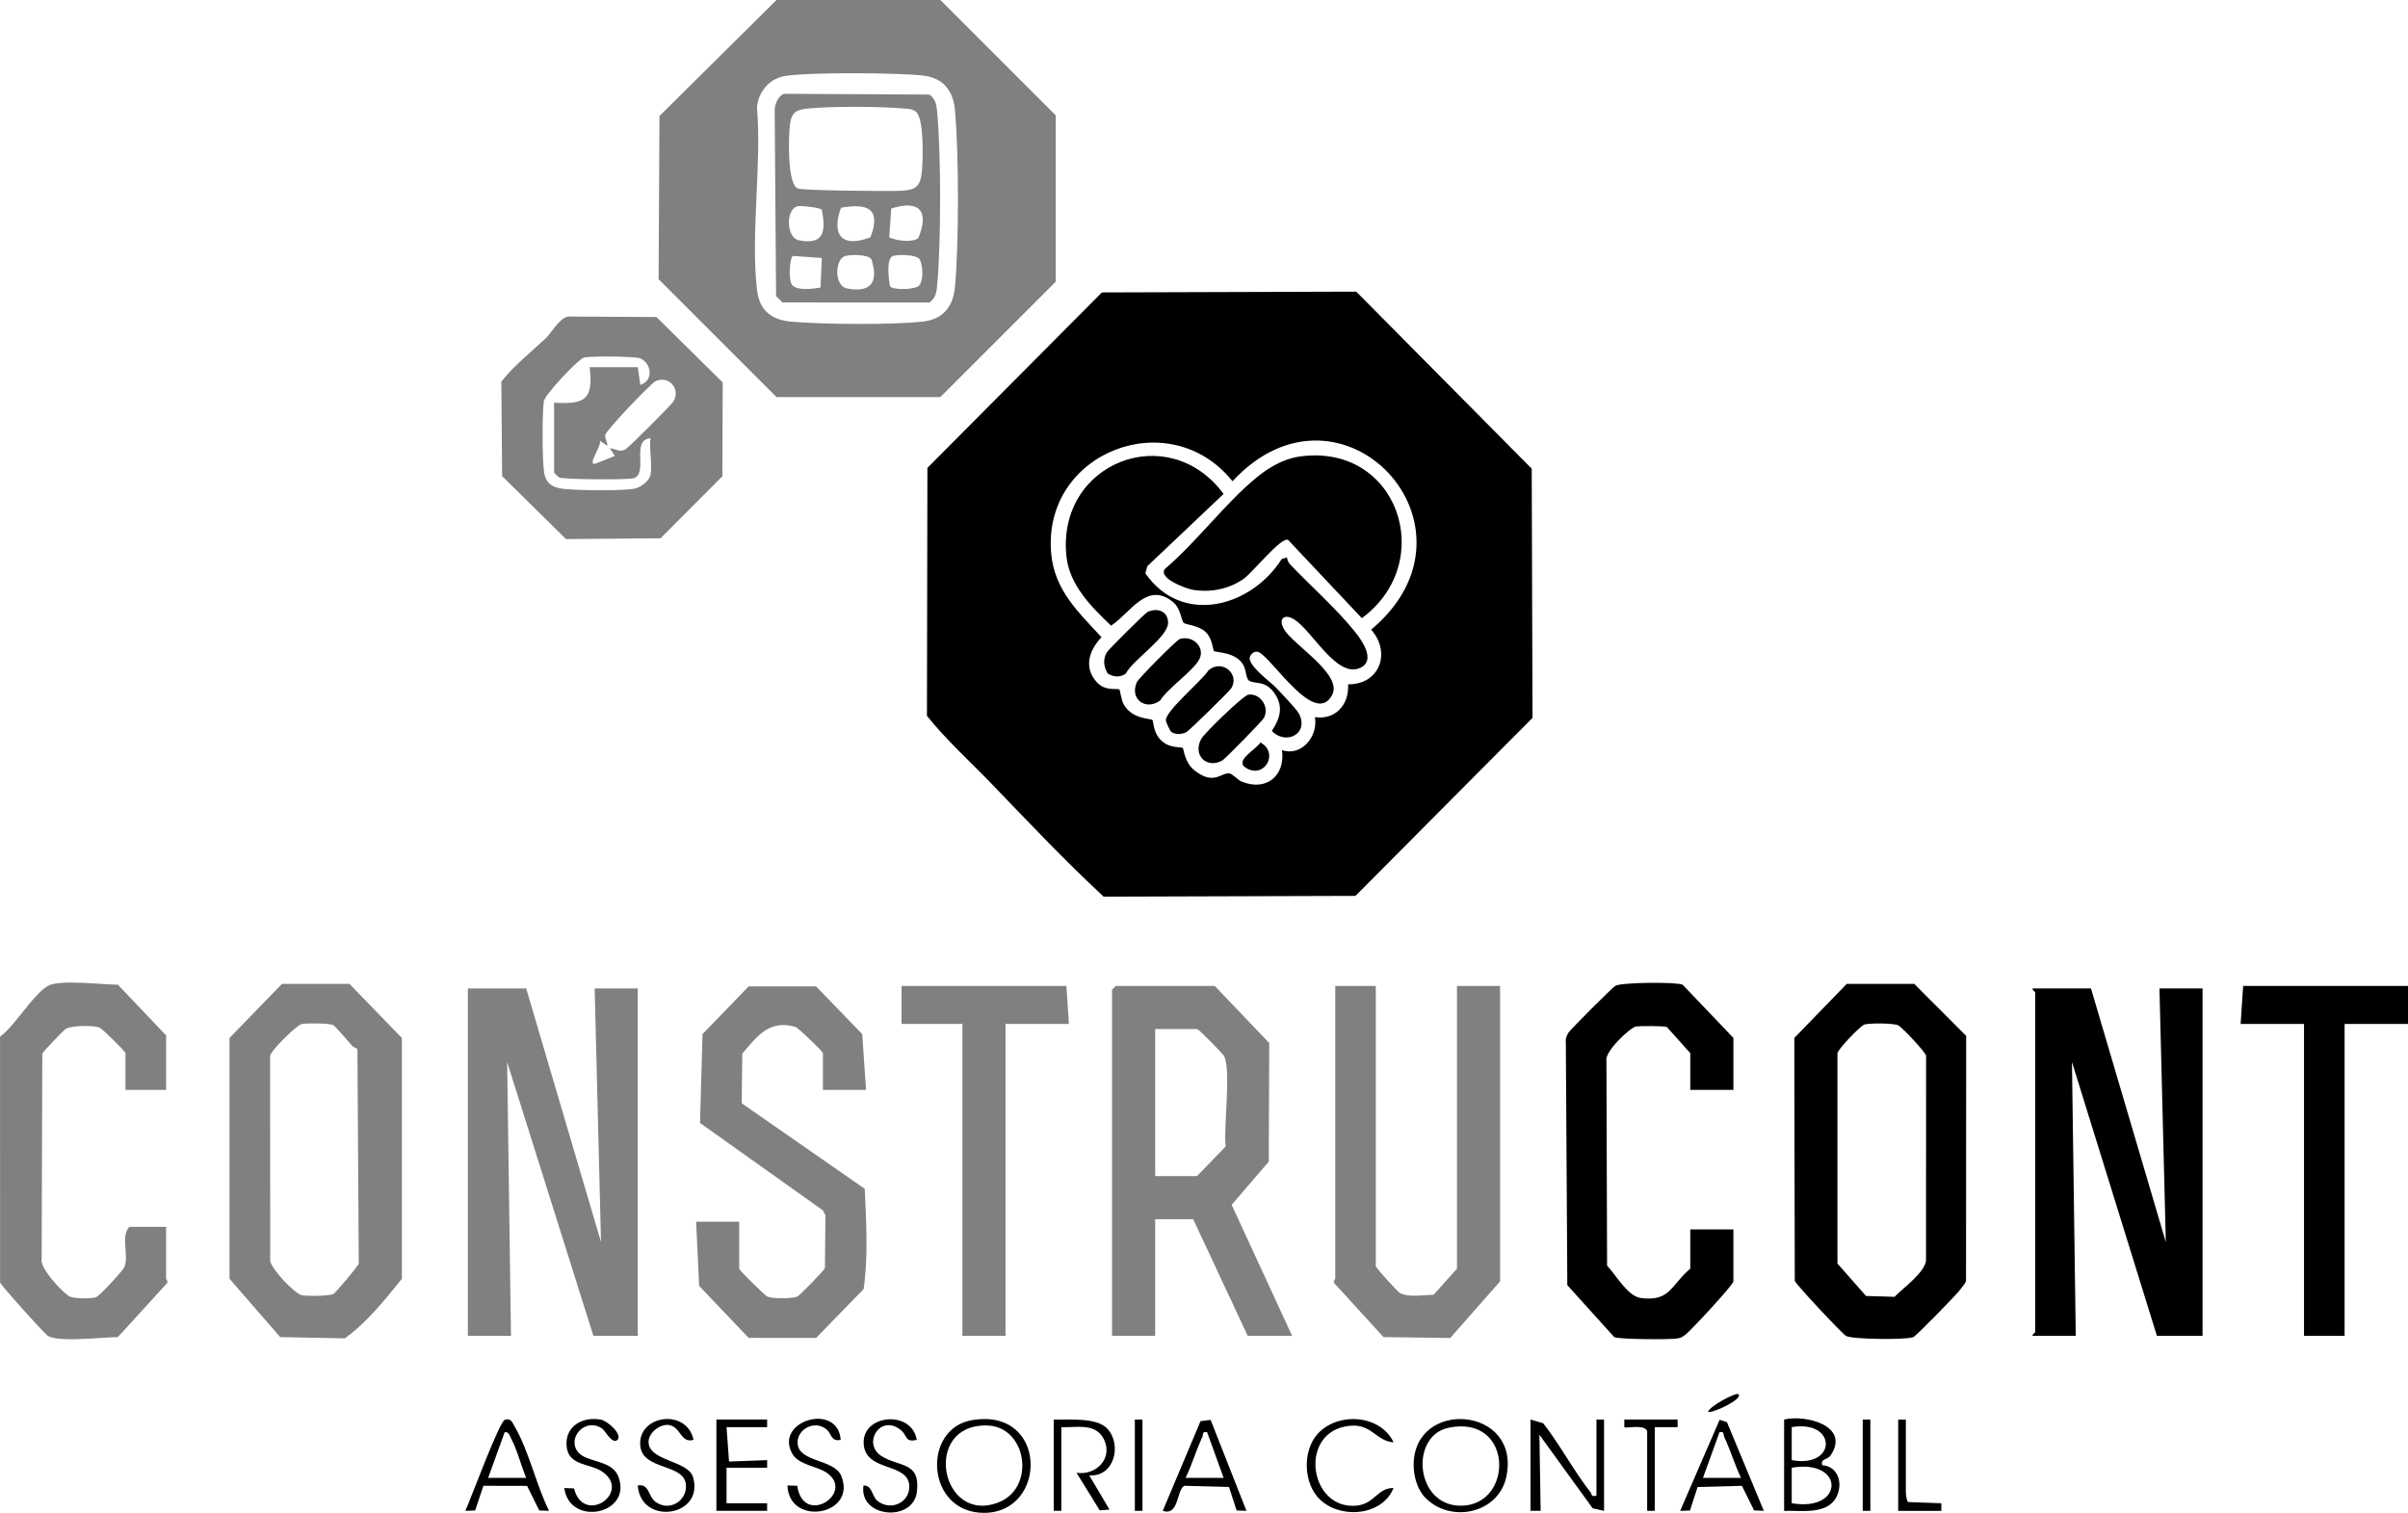 <svg xmlns="http://www.w3.org/2000/svg" id="Layer_2" data-name="Layer 2" viewBox="0 0 949.48 596.59"><defs><style>      .cls-1 {        fill: gray;      }    </style></defs><g id="Layer_2-2" data-name="Layer 2"><g id="_4AnzR7" data-name="4AnzR7"><g><path d="M391.09,309.18c-8.53-8.86-18.05-17.4-25.59-26.9l.18-97.77,68.81-69.19,100.28-.31,69.19,69.81.31,98.28-69.81,70.19-99.28.31c-15.32-14.2-29.63-29.39-44.1-44.41ZM531.55,269.87c12.52.1,17.05-12.6,9.1-21.58,48.33-40.35-11.9-104.78-54.67-58.51-24.8-30.93-75.14-11.44-71.49,28.51,1.32,14.5,10.62,22.95,19.82,33-4.87,5.16-7.13,11.88-1.84,17.74,3.4,3.76,8.17,2.26,8.92,2.87.24.19.74,4.2,1.67,5.83,3.44,6.07,10.65,5.52,11.3,6.19s.08,6.23,5.16,9.34c2.6,1.59,6.48,1.38,6.84,1.67.4.32.62,5.68,4.63,8.87,7.68,6.13,10.62.66,13.81,1.2,1.25.21,3.15,2.52,4.78,3.2,9.6,4,17.29-2.21,15.91-12.39,7.7,2.64,14.33-5.47,12.98-13.01,8.17,1.2,13.55-5.02,13.08-12.92Z"></path><path class="cls-1" d="M306.19,0h64.59l45.5,45.5v65.59s-45.5,45.5-45.5,45.5h-64.59l-46.5-46.5.34-64.35L306.19,0ZM309.21,30.03c-5.98,1.09-10.25,6.37-10.73,12.27,1.9,22.8-2.54,49.7,0,72,.92,8.08,5.67,11.85,13.46,12.54,12.39,1.09,39.92,1.34,52.04-.04,7.85-.89,11.83-5.89,12.54-13.46,1.6-17.07,1.61-53.01,0-70.08-.71-7.58-4.69-12.57-12.54-13.46-9.81-1.12-45.68-1.42-54.77.23Z"></path><polygon class="cls-1" points="207.48 389.8 236.98 489.81 234.48 389.8 251.48 389.8 251.48 526.8 233.98 526.8 199.97 418.79 201.48 526.8 184.48 526.8 184.48 389.8 207.48 389.8"></polygon><path d="M824.48,389.8l29.51,100.01-2.51-100.01h17v137h-18l-33.5-108.01,1.5,108.01h-17c-.27-.73,1-1.2,1-1.5v-134c0-.3-1.27-.77-1-1.5h23Z"></path><path class="cls-1" d="M509.48,526.8h-17.5l-21.5-46h-15v46h-17v-136.5l1.5-1.5h39l21.48,22.52-.18,46.77-14.64,17.02,23.84,51.68ZM455.48,463.8h16.5l11.3-11.7c-.92-7.45,2.33-30.51-.74-35.85-.37-.64-9.81-10.45-10.55-10.45h-16.5v58Z"></path><path class="cls-1" d="M215.13,133.45c2.4-2.28,5.33-7.95,8.87-8.63l34.86.21,26.1,25.78-.12,37-24.38,24.46-37.28.31-25.19-24.81-.31-37.28c5.06-6.46,11.56-11.47,17.45-17.05ZM256.48,187.3c.84-3.93-.61-10.24,0-14.5-7.97.78-.57,14-6.7,15.8-2.38.7-27.53.5-29.28-.31-.47-.22-2.02-1.81-2.02-1.98v-27.5c12.01.71,15.63-1.1,14-14h19l1.01,7c5.37-1.82,4.42-8.48-.02-10.48-1.89-.85-20.07-.97-22.28-.31s-15.41,14.65-15.76,17.24c-.67,5.05-.66,23.04.11,27.99s4.03,6.22,8.39,6.61c5.96.53,21.39.77,26.99-.11,2.53-.4,6.03-2.97,6.56-5.44ZM240.48,176.8c2.38.08,3.5,1.66,5.97.52,1.22-.56,18.39-17.79,19.08-18.97,3.03-5.15-1.99-10.39-7.03-8.04-1.83.85-19.65,19.52-19.86,21.21-.19,1.53.95,2.76.83,4.28l-2.98-2c1.1,1.61-5.48,10.17-1.53,8.98l7.52-3-2-2.98Z"></path><path class="cls-1" d="M111.19,388h26.59l20.68,21.32v94.96c-6.74,8.37-13.85,17.3-22.5,23.5l-25.47-.49-19.99-23.01v-94.96s20.68-21.32,20.68-21.32ZM138.86,412.43c-.93-1.17-6.87-7.9-7.36-8.15-1.61-.8-10.47-.85-12.49-.46s-12.09,10.36-12.5,12.5l.03,80.92c.61,3.46,9.81,13.03,12.47,13.54,2.15.41,10.63.34,12.46-.49.71-.32,9.81-11.05,9.99-12.01l-.52-84.48c-.51-.64-1.65-.83-2.08-1.36Z"></path><path d="M773.06,508.37c-1.27,1.89-17.39,18.35-18.6,18.9-2.58,1.17-24.17.93-26.54-.43-1.59-.91-19.82-20.33-20.24-21.76l-.18-95.77,20.68-21.32h26.59l20.5,20.5-.06,96.55c-.31,1.34-1.44,2.26-2.16,3.33ZM735.19,404c-1.61.48-10.36,9.62-10.68,11.32v82.96s11.26,12.79,11.26,12.79l11.27.33c3.41-3.54,11.63-9.33,12.39-14.15l.03-80.92c-.29-1.5-9.59-11.36-11-12-1.91-.87-11.22-.93-13.28-.31Z"></path><path class="cls-1" d="M542.48,388.8v110.5c0,.71,8.68,10.11,9.45,10.55,3.37,1.93,9.41.79,13.35.73l9.21-10.28v-111.5h17v116.5l-19.66,22.34-26.32-.36-19.15-20.98c-1.07-.86.13-1.7.13-2v-115.5h16Z"></path><path class="cls-1" d="M341.48,429.8h-17v-14.5c0-.74-9.99-10.08-10.71-10.3-10.39-3.08-15.18,3.55-21.09,10.5l-.22,19.59,48.51,33.71c.58,13.04,1.41,26.79-.44,39.55l-18.74,19.26-26.61-.02-19.5-20.5-1.2-25.3h17v18.5c0,.78,10.31,10.66,11.02,10.98,2.08.94,9.88.94,11.96,0,.86-.39,10.57-10.36,10.81-11.19l.21-20.8-1.02-1.98-48.44-34.46.98-35.04,18.19-18.81h26.59s18.19,18.81,18.19,18.81l1.52,21.98Z"></path><path class="cls-1" d="M65.48,429.8h-16v-14.5c0-.71-9.37-9.69-10.02-9.98-2.47-1.12-11.13-.96-13.54.43-.86.5-9.02,9.02-9.24,9.76l-.25,80.84c-1.03,3.66,8.74,13.88,11.07,14.93,1.92.87,8.25.91,10.28.31,1.43-.42,10.51-10.34,11.19-11.81,2.07-4.5-1.56-12.12,2.02-15.98h14.5v20.5c0,.31,1.19,1.14.12,2l-19.14,20.98c-6.03.03-23.07,2.14-27.53-.43-1.34-.77-18.38-19.78-18.91-21.09l-.02-96.94c6.03-4.43,12.96-16.64,18.93-20.07,4.47-2.57,21.55-.45,27.54-.43l19.02,19.98v21.5Z"></path><path d="M683.48,429.8h-17v-14.5l-9.21-10.28c-.82-.47-10.73-.49-12.27-.19-2.32.44-12.37,9.93-11.58,13.42l.26,80.86c3.49,3.68,8.11,12.04,13.24,12.75,11.65,1.6,11.93-5.15,19.56-11.55v-15.5h17v20.5c0,1.42-17.43,20.06-18.94,21.06s-1.55,1.23-3.51,1.49c-3.22.43-22.33.36-24.53-.57l-18.5-20.5-.58-95.55c-.2-1.6.23-2.65,1.01-3.99.65-1.13,17.37-17.85,18.5-18.5,2.37-1.36,23.96-1.6,26.54-.43l20.02,20.98v20.5Z"></path><polygon class="cls-1" points="420.48 388.8 421.48 403.8 396.48 403.8 396.48 526.8 379.48 526.8 379.48 403.8 355.48 403.8 355.48 388.8 420.48 388.8"></polygon><polygon points="949.48 388.8 949.48 403.8 924.48 403.8 924.48 526.8 908.48 526.8 908.48 403.8 883.48 403.8 884.48 388.8 949.48 388.8"></polygon><path d="M603.48,559.8l5.03,1.47c6.59,8.49,12.13,18.93,18.68,27.27.64.82-.04,1.83,2.29,1.27v-30h3v36l-4.49-1.01-21-29,.49,30h-4s0-35.99,0-35.99Z"></path><path d="M561.83,590.44c-3.14-3.32-4.51-8.67-4.42-13.16.49-25.91,42.4-22.6,36.55,5.07-3.09,14.61-22.21,18.57-32.13,8.09ZM571.21,563.02c-15.39,3.17-13.28,30.76,4.77,30.76,21.01,0,20.89-36.05-4.77-30.76Z"></path><path d="M383.22,560.04c30.08-5.15,30.01,36.55,4.76,36.55-22.86,0-24.62-33.15-4.76-36.55ZM389.18,562.14c-25.78-.57-18.32,39.21,4.5,30.34,14.88-5.78,11.23-29.99-4.5-30.34Z"></path><path d="M703.48,559.8c8.48-2.06,26.02,2.44,18.45,13.97-1.43,2.19-4.12,1.24-3.45,4.02,6.6.47,8.39,7.72,5.41,12.93-3.82,6.68-13.86,4.86-20.41,5.09v-36ZM706.48,575.8c17.95,3.31,17.89-16.06,0-13.01v13.01ZM706.48,592.8c20.92,3.58,20.94-17.62,0-14v14Z"></path><path d="M216.48,595.79l-3.85-.14-4.8-9.69-17.23-.04-3.25,9.74-3.85.14c2.02-4.44,13.38-35.26,15.59-35.93,2.47-.75,3.02,1.27,3.96,2.89,5.49,9.48,8.46,23.03,13.44,33.04ZM207.48,582.8c-2-4.79-3.57-11.08-5.95-15.55-.6-1.13-.8-2.7-2.54-2.46l-6.51,18.01h15Z"></path><path d="M477.35,559.93l14.12,35.86-3.87-.13-3.01-9.28-17.48-.46c-3.23,1.11-2.07,12.16-8.63,9.86l14.9-35.36,3.97-.49ZM467.48,582.8h15l-6.51-18.01c-2.08-.43-1.38.83-1.94,2.01-2.45,5.21-4.04,10.82-6.55,15.99Z"></path><path d="M695.48,595.79l-3.84-.16-4.79-9.69-17.48.46-3.01,9.28-3.87.13,15.57-35.93,2.89.96,14.53,34.96ZM671.48,582.8h15c-2.48-5.15-4.1-10.84-6.55-15.99-.56-1.17.15-2.45-1.93-2.02l-6.51,18.01Z"></path><polygon points="302.48 559.8 302.48 562.8 286.48 562.8 287.46 576.36 302.49 575.8 302.48 578.8 286.48 578.8 286.48 592.8 302.48 592.8 302.48 595.8 282.48 595.8 282.48 559.8 302.48 559.8"></polygon><path d="M415.48,559.8c5.78.16,16.77-.93,21.02,3.48,6.1,6.32,2.84,19.33-7.02,18.52l7.99,13.5-3.83.32-9.16-14.82c7.84,1.13,14.5-5.8,10.76-13.28-3.25-6.52-10.73-4.49-16.76-4.73v33h-3v-36Z"></path><path d="M549.48,568.79c-6.91-.52-8.55-7.29-17.05-6.55-20.74,1.81-16.48,33.28,2.43,31.51,7.17-.67,8.24-7.03,14.62-6.95-4.75,11.82-23.13,12.4-30.44,2.94-4.71-6.1-5.09-16.22-.75-22.65,7.03-10.42,25.68-10.03,31.2,1.69Z"></path><path d="M361.48,567.79c-4.62,1.14-3.75-1.6-5.93-3.54-8.15-7.24-15.86,4.93-7.98,9.95,7.03,4.48,15.41,2.04,13.96,14.13s-22.99,10.23-21.05-2.53c3.44-.16,3.31,4.26,5.46,6.03,4.96,4.1,12.58,1.02,12.59-5.53.02-9.86-17.49-5.52-17.99-17.09s18.98-13.24,20.94-1.42Z"></path><path d="M331.48,567.79c-3.68.89-3.63-2.4-5.47-4.01-4.59-4.03-11.85-.28-11.51,5.44.46,7.52,14.49,6.11,17.22,12.83,6.31,15.53-20.6,20.21-21.23,3.75l3.88.12c2.31,16.36,23.08,2.82,11.62-5.13-3.77-2.61-11.1-3.12-13.55-7.44-7.41-13.03,17.93-20.57,19.05-5.56Z"></path><path d="M243.48,567.79c-2.04,2.03-4.91-3.68-6.04-4.44-6.83-4.58-14.12,3.89-9.41,9.41,3.42,4,13.12,2.97,15.69,9.29,6.12,15-19.12,20.38-21.23,4.75l3.85.16c3.77,14.85,22.98,1.53,11.11-6.63-4.79-3.29-13.37-2.16-14.04-10.04s6.31-11.8,13.53-10.45c2.76.52,8.58,5.91,6.54,7.94Z"></path><path d="M273.48,567.79c-5.19,1.53-4.92-5.11-9.73-5.84-3.34-.51-7.93,2.91-8.02,6.53-.18,7.77,15.57,7.37,17.53,14.02,4.63,15.68-20.62,19.36-21.79,3.3,4.6-.82,4.05,4.29,7.01,6.47,5.46,4.01,12.61-.43,11.97-6.88-.82-8.35-17.03-5.52-17.98-15.18-1.19-12.11,18.23-15.13,20.99-2.43Z"></path><path d="M661.48,559.8v3s-9,0-9,0v33h-3v-31.5c-1.24-2.79-8.41-.88-9.01-1.5v-3h21.01Z"></path><path d="M751.48,559.8v28.5c0,.81.31,3.65.91,4.04l13.09.47v3h-17.01v-36h3Z"></path><rect x="447.48" y="559.8" width="3" height="36"></rect><rect x="734.48" y="559.8" width="3" height="36"></rect><path d="M685.48,549.8c2.01,1.83-10.06,7.59-11.99,6.98.53-2.24,11.07-7.83,11.99-6.98Z"></path><path d="M482.47,194.78l-30.06,28.48-.8,2.81c14.29,20.68,41.57,13.55,53.79-5.63l2.06-.63c.12,1.18.65,2.17,1.46,3.01,7.82,8.15,18.12,17.37,25.07,25.97,2.71,3.35,8.73,11.48,2.49,14.51-9.28,4.51-18.91-14.4-26.09-18.98-3.94-2.51-6.63-.41-3.97,4.03,3.61,6,23.09,17.62,18.86,25.69-6.67,12.74-23.38-14.06-28.82-16.8-1.54-.78-2.95.37-3.54,1.58-1.58,3.23,8.21,10.19,10.2,12.33s8.19,8.53,9.12,10.39c3.99,7.99-5.36,12.43-10.75,6.7,3.3-5.02,4.68-9.67.99-14.93s-7.75-3.34-10.05-4.95c-1.06-.75-1.15-4.18-2.08-5.92-2.96-5.55-11.03-5-11.75-5.76-.28-.3-.58-4.87-3.13-7.37-2.85-2.79-7.88-2.85-8.77-3.73-.96-.96-1-5.57-4.27-8.23-10.19-8.3-16.85,4.53-24.32,9.39-7.84-7.47-16.46-16.02-17.63-27.44-3.77-36.93,40.26-53.99,61.98-24.51Z"></path><path d="M512.24,180.06c38.85-5.63,54.93,41.4,24.74,63.72l-29.13-30.92c-3-.91-13.97,12.94-17.44,15.38-5.83,4.11-13.16,5.53-20.2,4.33-2.67-.46-13.88-4.65-10.79-8.29,12.48-10.66,23.56-25.69,36.04-35.98,4.75-3.91,10.54-7.32,16.77-8.23Z"></path><path d="M492.21,273.95c4.5-.71,8.52,4.66,6.15,9.2-.56,1.08-15.27,16.09-16.31,16.69-5.99,3.47-11.92-1.79-8.42-8.42,1.19-2.25,16.54-17.14,18.59-17.47Z"></path><path d="M465.19,251.99c5.13-1.56,9.96,3.17,7.81,7.78s-12.55,11.53-15.55,16.49c-5.65,4.11-12.14-.49-9.21-7.21.69-1.57,15.74-16.69,16.95-17.06Z"></path><path d="M461.75,288.53c-.45-.37-1.99-3.76-2.04-4.4-.31-3.71,14.32-15.78,16.81-19.79,5.16-4.52,12.4,1.28,9.02,7.01-.69,1.17-16.51,16.69-17.73,17.35-1.76.95-4.51,1.11-6.06-.17Z"></path><path d="M436.72,265.55c-1.54-2.7-1.9-5.53-.29-8.31.58-1,15.04-15.45,16.07-15.92,3.7-1.7,7.85-.48,8.08,3.98.31,5.89-13.77,14.66-16.71,20.38-2.27,1.55-4.94,1.36-7.15-.14Z"></path><path d="M497.01,292.81c7.53,4.1,1.43,14.75-5.92,9.87-4.25-2.82,4.05-7.02,5.92-9.87Z"></path><path class="cls-1" d="M309.18,36.99l57.31.3c2.48,1.81,2.79,4.08,3.05,6.95,1.53,16.92,1.54,51.19,0,68.1-.26,2.84-.54,5.12-3.05,6.95l-57.98-.03-2.5-2.5-.55-73.5c.05-2.22,1.48-5.61,3.72-6.28ZM361.19,44.1c-1.54-1.25-3.32-1.18-5.17-1.34-9.52-.81-27.63-.88-37.09,0-4.89.45-6.86,1.37-7.47,6.53-.55,4.62-1.1,23.06,3.02,25.02,1.83.87,35.69,1.14,40.5.94,6.18-.26,7.98-1.67,8.55-7.89.41-4.54.86-20.67-2.34-23.25ZM314.95,81.26c-5.19.43-5.19,12.48.06,13.5,9.99,1.94,10.67-3.63,9.04-12.03-.63-.89-7.72-1.58-9.1-1.47ZM343.24,93.56c4.38-11.54-1.47-13.45-11.63-11.63-3.96,10.93.54,15.92,11.63,11.63ZM350.62,93.65c2.8,1.22,9.03,2.15,11.46.24,4.48-10.74.39-15.16-10.66-11.66l-.8,11.42ZM312.62,100.93c-1.27.79-1.9,9.7-.24,11.46,1.82,2.31,8.32,1.57,11.16.97l.5-11.63-11.42-.8ZM333.18,101c-3.94,1.16-4.43,11.77.83,12.76,9.51,1.8,12.51-2.63,9.57-11.57-1.52-1.93-8.11-1.87-10.4-1.2ZM352.12,100.94c-2.8.91-1.68,9.28-1.2,11.92,1.13,1.62,9.14,1.37,11.16.03,2.2-1.73,1.91-8.22.5-10.69-1.45-1.84-8.36-1.95-10.46-1.26Z"></path></g></g></g></svg>